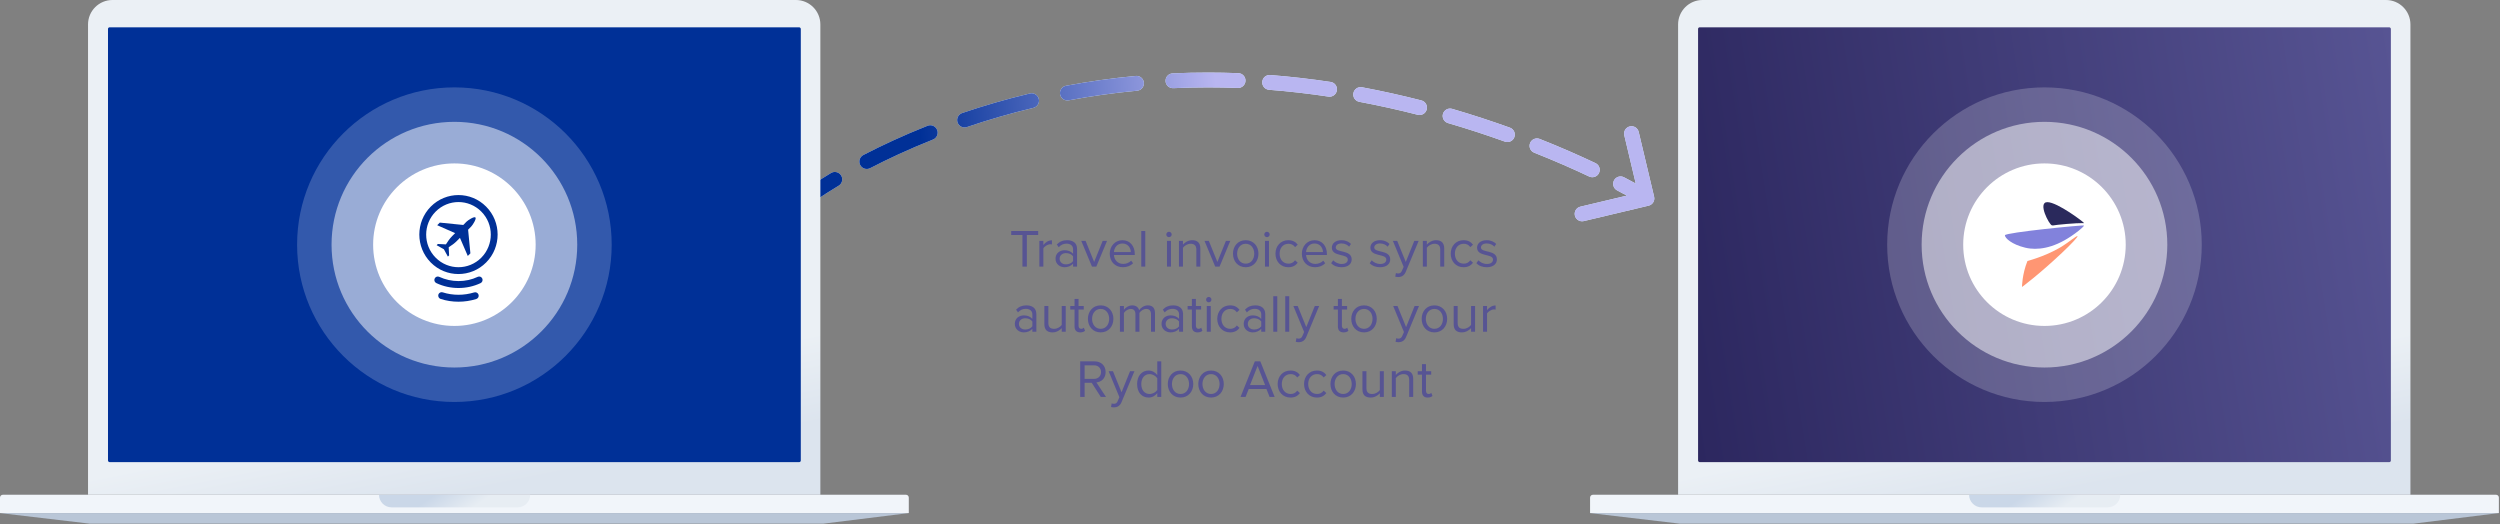<?xml version="1.0" encoding="UTF-8"?> <svg xmlns="http://www.w3.org/2000/svg" width="844" height="177" viewBox="0 0 844 177" fill="none"><rect x="0" y="0" width="844" height="177" fill="#808080" stroke="none"/><path d="M558.432 66.421C558.752 67.765 557.922 69.113 556.579 69.432L534.69 74.64C533.346 74.959 531.998 74.129 531.679 72.786C531.359 71.443 532.189 70.095 533.532 69.775L552.989 65.147L548.36 45.69C548.041 44.346 548.871 42.998 550.214 42.679C551.557 42.359 552.905 43.189 553.225 44.532L558.432 66.421ZM545.945 64.28C544.721 63.642 544.246 62.132 544.885 60.907C545.523 59.683 547.033 59.209 548.257 59.847L545.945 64.28ZM538.637 55.072C539.885 55.663 540.418 57.153 539.828 58.401C539.237 59.649 537.747 60.182 536.499 59.592L538.637 55.072ZM517.959 51.551C516.675 51.042 516.048 49.589 516.557 48.306C517.066 47.022 518.519 46.395 519.803 46.904L517.959 51.551ZM509.748 43.101C511.047 43.569 511.721 45.001 511.253 46.3C510.786 47.599 509.354 48.273 508.054 47.806L509.748 43.101ZM488.843 41.549C487.518 41.163 486.757 39.775 487.144 38.449C487.53 37.124 488.918 36.363 490.244 36.749L488.843 41.549ZM479.861 33.905C481.199 34.248 482.005 35.61 481.662 36.947C481.32 38.285 479.958 39.091 478.62 38.748L479.861 33.905ZM458.901 34.373C457.544 34.119 456.65 32.812 456.905 31.455C457.159 30.098 458.465 29.204 459.822 29.459L458.901 34.373ZM449.233 27.668C450.598 27.873 451.538 29.147 451.332 30.512C451.126 31.878 449.853 32.818 448.487 32.612L449.233 27.668ZM428.433 30.313C427.056 30.206 426.028 29.003 426.135 27.626C426.243 26.25 427.446 25.221 428.822 25.328L428.433 30.313ZM418.077 24.7C419.456 24.753 420.532 25.915 420.478 27.295C420.425 28.674 419.263 29.75 417.883 29.696L418.077 24.7ZM396.101 29.766C394.722 29.829 393.553 28.762 393.49 27.383C393.427 26.004 394.494 24.835 395.873 24.772L396.101 29.766ZM383.447 25.638C384.822 25.509 386.041 26.519 386.17 27.893C386.299 29.268 385.289 30.487 383.915 30.616L383.447 25.638ZM360.808 33.869C359.451 34.124 358.144 33.231 357.889 31.874C357.633 30.517 358.526 29.21 359.883 28.955L360.808 33.869ZM347.691 31.558C349.034 31.237 350.383 32.065 350.704 33.408C351.025 34.751 350.196 36.1 348.854 36.421L347.691 31.558ZM326.443 42.894C325.135 43.339 323.715 42.64 323.27 41.333C322.826 40.026 323.525 38.606 324.832 38.161L326.443 42.894ZM313.141 42.466C314.424 41.956 315.877 42.584 316.386 43.867C316.896 45.151 316.268 46.604 314.985 47.113L313.141 42.466ZM293.775 56.766C292.55 57.402 291.041 56.923 290.405 55.697C289.769 54.472 290.248 52.963 291.474 52.327L293.775 56.766ZM280.553 58.41C281.737 57.7 283.272 58.085 283.982 59.269C284.692 60.453 284.307 61.989 283.123 62.698L280.553 58.41ZM556 67C554.689 69.129 554.689 69.129 554.69 69.129C554.69 69.129 554.69 69.129 554.69 69.129C554.69 69.129 554.69 69.129 554.69 69.129C554.69 69.129 554.69 69.129 554.689 69.129C554.688 69.128 554.687 69.127 554.684 69.126C554.68 69.123 554.672 69.118 554.661 69.112C554.64 69.099 554.606 69.078 554.561 69.051C554.469 68.996 554.33 68.912 554.145 68.802C553.773 68.581 553.214 68.253 552.475 67.832C550.996 66.988 548.799 65.769 545.945 64.28L548.257 59.847C551.171 61.367 553.423 62.616 554.952 63.489C555.717 63.925 556.301 64.267 556.697 64.502C556.894 64.619 557.045 64.71 557.148 64.772C557.199 64.803 557.238 64.827 557.266 64.844C557.279 64.852 557.29 64.858 557.297 64.863C557.301 64.865 557.304 64.867 557.306 64.868C557.307 64.869 557.308 64.87 557.309 64.87C557.309 64.87 557.31 64.871 557.31 64.871C557.31 64.871 557.31 64.871 557.31 64.871C557.31 64.871 557.311 64.871 556 67ZM536.499 59.592C531.288 57.127 525.063 54.37 517.959 51.551L519.803 46.904C527.015 49.765 533.338 52.566 538.637 55.072L536.499 59.592ZM508.054 47.806C502.101 45.663 495.677 43.544 488.843 41.549L490.244 36.749C497.183 38.774 503.704 40.926 509.748 43.101L508.054 47.806ZM478.62 38.748C472.324 37.135 465.738 35.655 458.901 34.373L459.822 29.459C466.773 30.762 473.466 32.266 479.861 33.905L478.62 38.748ZM448.487 32.612C441.987 31.632 435.292 30.849 428.433 30.313L428.822 25.328C435.807 25.874 442.62 26.671 449.233 27.668L448.487 32.612ZM417.883 29.696C414.551 29.567 411.185 29.5 407.788 29.5V24.5C411.251 24.5 414.681 24.569 418.077 24.7L417.883 29.696ZM407.788 29.5C403.821 29.5 399.925 29.592 396.101 29.766L395.873 24.772C399.772 24.593 403.744 24.5 407.788 24.5V29.5ZM383.915 30.616C375.837 31.375 368.126 32.491 360.808 33.869L359.883 28.955C367.346 27.55 375.21 26.412 383.447 25.638L383.915 30.616ZM348.854 36.421C340.811 38.343 333.326 40.552 326.443 42.894L324.832 38.161C331.854 35.771 339.488 33.519 347.691 31.558L348.854 36.421ZM314.985 47.113C306.772 50.372 299.669 53.71 293.775 56.766L291.474 52.327C297.503 49.201 304.759 45.792 313.141 42.466L314.985 47.113ZM283.123 62.698C279.948 64.601 277.53 66.186 275.914 67.289C275.105 67.841 274.497 68.272 274.096 68.562C273.895 68.707 273.745 68.817 273.648 68.889C273.6 68.925 273.564 68.952 273.542 68.969C273.531 68.977 273.523 68.983 273.518 68.986C273.516 68.988 273.514 68.989 273.514 68.99C273.513 68.99 273.513 68.99 273.513 68.99C273.513 68.99 273.513 68.99 273.514 68.99C273.514 68.99 273.514 68.99 273.514 68.99C273.514 68.989 273.514 68.989 272 67C270.486 65.011 270.486 65.011 270.486 65.01C270.486 65.01 270.487 65.01 270.487 65.01C270.487 65.01 270.487 65.009 270.488 65.009C270.489 65.008 270.49 65.007 270.491 65.007C270.494 65.004 270.497 65.002 270.502 64.999C270.51 64.992 270.522 64.983 270.538 64.972C270.568 64.948 270.612 64.916 270.669 64.874C270.783 64.789 270.949 64.667 271.168 64.509C271.605 64.193 272.249 63.736 273.095 63.159C274.788 62.004 277.289 60.366 280.553 58.41L283.123 62.698Z" fill="#E3F1FF"></path><path d="M558.432 66.421C558.752 67.765 557.922 69.113 556.579 69.432L534.69 74.64C533.346 74.959 531.998 74.129 531.679 72.786C531.359 71.443 532.189 70.095 533.532 69.775L552.989 65.147L548.36 45.69C548.041 44.346 548.871 42.998 550.214 42.679C551.557 42.359 552.905 43.189 553.225 44.532L558.432 66.421ZM545.945 64.28C544.721 63.642 544.246 62.132 544.885 60.907C545.523 59.683 547.033 59.209 548.257 59.847L545.945 64.28ZM538.637 55.072C539.885 55.663 540.418 57.153 539.828 58.401C539.237 59.649 537.747 60.182 536.499 59.592L538.637 55.072ZM517.959 51.551C516.675 51.042 516.048 49.589 516.557 48.306C517.066 47.022 518.519 46.395 519.803 46.904L517.959 51.551ZM509.748 43.101C511.047 43.569 511.721 45.001 511.253 46.3C510.786 47.599 509.354 48.273 508.054 47.806L509.748 43.101ZM488.843 41.549C487.518 41.163 486.757 39.775 487.144 38.449C487.53 37.124 488.918 36.363 490.244 36.749L488.843 41.549ZM479.861 33.905C481.199 34.248 482.005 35.61 481.662 36.947C481.32 38.285 479.958 39.091 478.62 38.748L479.861 33.905ZM458.901 34.373C457.544 34.119 456.65 32.812 456.905 31.455C457.159 30.098 458.465 29.204 459.822 29.459L458.901 34.373ZM449.233 27.668C450.598 27.873 451.538 29.147 451.332 30.512C451.126 31.878 449.853 32.818 448.487 32.612L449.233 27.668ZM428.433 30.313C427.056 30.206 426.028 29.003 426.135 27.626C426.243 26.25 427.446 25.221 428.822 25.328L428.433 30.313ZM418.077 24.7C419.456 24.753 420.532 25.915 420.478 27.295C420.425 28.674 419.263 29.75 417.883 29.696L418.077 24.7ZM396.101 29.766C394.722 29.829 393.553 28.762 393.49 27.383C393.427 26.004 394.494 24.835 395.873 24.772L396.101 29.766ZM383.447 25.638C384.822 25.509 386.041 26.519 386.17 27.893C386.299 29.268 385.289 30.487 383.915 30.616L383.447 25.638ZM360.808 33.869C359.451 34.124 358.144 33.231 357.889 31.874C357.633 30.517 358.526 29.21 359.883 28.955L360.808 33.869ZM347.691 31.558C349.034 31.237 350.383 32.065 350.704 33.408C351.025 34.751 350.196 36.1 348.854 36.421L347.691 31.558ZM326.443 42.894C325.135 43.339 323.715 42.64 323.27 41.333C322.826 40.026 323.525 38.606 324.832 38.161L326.443 42.894ZM313.141 42.466C314.424 41.956 315.877 42.584 316.386 43.867C316.896 45.151 316.268 46.604 314.985 47.113L313.141 42.466ZM293.775 56.766C292.55 57.402 291.041 56.923 290.405 55.697C289.769 54.472 290.248 52.963 291.474 52.327L293.775 56.766ZM280.553 58.41C281.737 57.7 283.272 58.085 283.982 59.269C284.692 60.453 284.307 61.989 283.123 62.698L280.553 58.41ZM556 67C554.689 69.129 554.689 69.129 554.69 69.129C554.69 69.129 554.69 69.129 554.69 69.129C554.69 69.129 554.69 69.129 554.69 69.129C554.69 69.129 554.69 69.129 554.689 69.129C554.688 69.128 554.687 69.127 554.684 69.126C554.68 69.123 554.672 69.118 554.661 69.112C554.64 69.099 554.606 69.078 554.561 69.051C554.469 68.996 554.33 68.912 554.145 68.802C553.773 68.581 553.214 68.253 552.475 67.832C550.996 66.988 548.799 65.769 545.945 64.28L548.257 59.847C551.171 61.367 553.423 62.616 554.952 63.489C555.717 63.925 556.301 64.267 556.697 64.502C556.894 64.619 557.045 64.71 557.148 64.772C557.199 64.803 557.238 64.827 557.266 64.844C557.279 64.852 557.29 64.858 557.297 64.863C557.301 64.865 557.304 64.867 557.306 64.868C557.307 64.869 557.308 64.87 557.309 64.87C557.309 64.87 557.31 64.871 557.31 64.871C557.31 64.871 557.31 64.871 557.31 64.871C557.31 64.871 557.311 64.871 556 67ZM536.499 59.592C531.288 57.127 525.063 54.37 517.959 51.551L519.803 46.904C527.015 49.765 533.338 52.566 538.637 55.072L536.499 59.592ZM508.054 47.806C502.101 45.663 495.677 43.544 488.843 41.549L490.244 36.749C497.183 38.774 503.704 40.926 509.748 43.101L508.054 47.806ZM478.62 38.748C472.324 37.135 465.738 35.655 458.901 34.373L459.822 29.459C466.773 30.762 473.466 32.266 479.861 33.905L478.62 38.748ZM448.487 32.612C441.987 31.632 435.292 30.849 428.433 30.313L428.822 25.328C435.807 25.874 442.62 26.671 449.233 27.668L448.487 32.612ZM417.883 29.696C414.551 29.567 411.185 29.5 407.788 29.5V24.5C411.251 24.5 414.681 24.569 418.077 24.7L417.883 29.696ZM407.788 29.5C403.821 29.5 399.925 29.592 396.101 29.766L395.873 24.772C399.772 24.593 403.744 24.5 407.788 24.5V29.5ZM383.915 30.616C375.837 31.375 368.126 32.491 360.808 33.869L359.883 28.955C367.346 27.55 375.21 26.412 383.447 25.638L383.915 30.616ZM348.854 36.421C340.811 38.343 333.326 40.552 326.443 42.894L324.832 38.161C331.854 35.771 339.488 33.519 347.691 31.558L348.854 36.421ZM314.985 47.113C306.772 50.372 299.669 53.71 293.775 56.766L291.474 52.327C297.503 49.201 304.759 45.792 313.141 42.466L314.985 47.113ZM283.123 62.698C279.948 64.601 277.53 66.186 275.914 67.289C275.105 67.841 274.497 68.272 274.096 68.562C273.895 68.707 273.745 68.817 273.648 68.889C273.6 68.925 273.564 68.952 273.542 68.969C273.531 68.977 273.523 68.983 273.518 68.986C273.516 68.988 273.514 68.989 273.514 68.99C273.513 68.99 273.513 68.99 273.513 68.99C273.513 68.99 273.513 68.99 273.514 68.99C273.514 68.99 273.514 68.99 273.514 68.99C273.514 68.989 273.514 68.989 272 67C270.486 65.011 270.486 65.011 270.486 65.01C270.486 65.01 270.487 65.01 270.487 65.01C270.487 65.01 270.487 65.009 270.488 65.009C270.489 65.008 270.49 65.007 270.491 65.007C270.494 65.004 270.497 65.002 270.502 64.999C270.51 64.992 270.522 64.983 270.538 64.972C270.568 64.948 270.612 64.916 270.669 64.874C270.783 64.789 270.949 64.667 271.168 64.509C271.605 64.193 272.249 63.736 273.095 63.159C274.788 62.004 277.289 60.366 280.553 58.41L283.123 62.698Z" fill="url(#paint0_linear_2421_14302)"></path><path d="M566.527 8.255C566.527 3.696 570.223 0 574.782 0H805.508C810.067 0 813.763 3.696 813.763 8.255V167.025H566.527V8.255Z" fill="url(#paint1_linear_2421_14302)"></path><path d="M536.809 167.989C536.809 167.457 537.24 167.026 537.772 167.026H842.654C843.186 167.026 843.617 167.457 843.617 167.989V173.217H536.809V167.989Z" fill="#F1F5FA"></path><path d="M567.145 176.793H814.725L843.617 173.216H536.809L567.145 176.793Z" fill="#B9C6D7"></path><path d="M664.76 167.025H715.803C715.803 169.38 713.893 171.29 711.538 171.29H669.025C666.669 171.29 664.76 169.38 664.76 167.025Z" fill="url(#paint2_linear_2421_14302)"></path><rect x="573.268" y="9.218" width="233.89" height="146.8" rx="0.55" fill="url(#paint3_linear_2421_14302)"></rect><circle cx="690.213" cy="82.602" r="53.102" fill="white" fill-opacity="0.2"></circle><circle cx="690.213" cy="82.603" r="41.471" fill="white" fill-opacity="0.5"></circle><circle cx="690.212" cy="82.602" r="27.433" fill="white"></circle><path fill-rule="evenodd" clip-rule="evenodd" d="M696.087 85.39C688.2 92.814 682.627 96.886 682.627 96.886C682.627 96.886 682.627 92.695 684.458 88.126C689.232 86.75 692.957 85.105 696.087 83.212C698.146 81.966 701.121 79.455 701.375 79.72C701.57 79.923 699.292 82.373 696.087 85.39Z" fill="#FF9673"></path><path fill-rule="evenodd" clip-rule="evenodd" d="M697.72 75.603C692.214 76.063 693.547 76.216 692.7 76.063C691.852 75.91 687.768 68.244 691.188 68.244C694.607 68.244 703.713 75.143 703.55 75.297C703.388 75.45 703.226 75.143 697.72 75.603Z" fill="#2A295C"></path><path fill-rule="evenodd" clip-rule="evenodd" d="M701.781 77.868C694.995 83.271 689.449 84.341 685.425 83.912C684.847 83.849 684.273 83.75 683.707 83.615C679.164 82.526 676.855 80.368 676.855 79.432C676.855 78.496 703.552 75.862 703.552 76.141C703.552 76.421 702.298 77.457 701.781 77.868Z" fill="#8282DC"></path><path d="M29.719 8.255C29.719 3.696 33.415 0 37.974 0H268.699C273.258 0 276.954 3.696 276.954 8.255V167.025H29.719V8.255Z" fill="url(#paint4_linear_2421_14302)"></path><path d="M0 167.989C0 167.457 0.431 167.026 0.963 167.026H305.845C306.377 167.026 306.808 167.457 306.808 167.989V173.217H0V167.989Z" fill="#F1F5FA"></path><path d="M30.337 176.793H277.916L306.808 173.216H0L30.337 176.793Z" fill="#B9C6D7"></path><path d="M127.951 167.025H178.994C178.994 169.38 177.085 171.29 174.729 171.29H132.216C129.861 171.29 127.951 169.38 127.951 167.025Z" fill="url(#paint5_linear_2421_14302)"></path><rect x="36.459" y="9.218" width="233.89" height="146.8" rx="0.55" fill="#003097"></rect><circle cx="153.404" cy="82.602" r="53.102" fill="white" fill-opacity="0.2"></circle><circle cx="153.404" cy="82.603" r="41.471" fill="white" fill-opacity="0.5"></circle><circle cx="153.404" cy="82.602" r="27.433" fill="white"></circle><path d="M161.283 93.46C159.246 94.423 157.071 94.891 154.786 94.891C152.528 94.891 150.326 94.396 148.288 93.46C147.71 93.184 147.022 93.432 146.747 94.038C146.471 94.616 146.719 95.304 147.325 95.58C149.665 96.681 152.198 97.231 154.786 97.231C157.401 97.231 159.906 96.681 162.247 95.58C162.825 95.304 163.073 94.616 162.825 94.038C162.549 93.432 161.861 93.184 161.283 93.46Z" fill="#003097"></path><path d="M164.117 69.755C158.969 64.552 150.6 64.552 145.424 69.755C140.275 74.959 140.275 83.411 145.424 88.614C150.572 93.817 158.941 93.817 164.117 88.614C169.293 83.411 169.293 74.959 164.117 69.755ZM162.493 86.99C158.226 91.285 151.343 91.285 147.076 86.99C142.808 82.695 142.808 75.73 147.076 71.435C151.343 67.14 158.226 67.14 162.493 71.435C166.76 75.702 166.76 82.668 162.493 86.99Z" fill="#003097"></path><path d="M154.784 101.857C152.719 101.857 150.709 101.554 148.755 100.921C148.149 100.728 147.819 100.067 147.984 99.461C148.177 98.856 148.81 98.498 149.443 98.691C151.15 99.241 152.967 99.516 154.784 99.516C156.601 99.516 158.363 99.241 160.097 98.718C160.703 98.525 161.364 98.883 161.557 99.489C161.749 100.095 161.419 100.755 160.786 100.948C158.831 101.554 156.821 101.857 154.784 101.857Z" fill="#003097"></path><path d="M160.511 73.417C160.071 72.977 157.978 74.353 157.483 74.849C157.015 75.317 156.657 75.674 156.409 75.95L148.48 75.151L147.599 76.032L153.656 78.703L153.628 78.731L153.601 78.758L153.573 78.785L153.546 78.813C153.408 78.951 153.16 79.198 152.637 79.722C151.866 80.493 151.095 81.594 150.545 82.502L147.819 82.365L147.406 82.778C147.406 82.778 149.829 84.099 149.857 84.154C149.912 84.209 151.206 86.632 151.206 86.632L151.618 86.219L151.481 83.466C152.389 82.915 153.491 82.117 154.234 81.346L155.142 80.437L155.253 80.327L155.28 80.3L157.923 86.412L158.804 85.531L158.033 77.547C158.281 77.299 158.639 76.941 159.107 76.445C159.575 75.977 160.924 73.858 160.511 73.417Z" fill="#003097"></path><path d="M346.672 90V79.326H350.488V77.994H341.38V79.326H345.178V90H346.672ZM352.24 90V83.844C352.636 83.142 353.77 82.458 354.598 82.458C354.814 82.458 354.976 82.476 355.138 82.512V81.126C353.95 81.126 352.942 81.792 352.24 82.71V81.306H350.89V90H352.24ZM363.617 90V84.024C363.617 81.918 362.087 81.09 360.251 81.09C358.829 81.09 357.713 81.558 356.777 82.53L357.407 83.466C358.181 82.638 359.027 82.26 360.071 82.26C361.331 82.26 362.267 82.926 362.267 84.096V85.662C361.565 84.852 360.575 84.474 359.387 84.474C357.911 84.474 356.345 85.392 356.345 87.336C356.345 89.226 357.911 90.216 359.387 90.216C360.557 90.216 361.547 89.802 362.267 89.01V90H363.617ZM359.873 89.244C358.613 89.244 357.731 88.452 357.731 87.354C357.731 86.238 358.613 85.446 359.873 85.446C360.827 85.446 361.745 85.806 362.267 86.526V88.164C361.745 88.884 360.827 89.244 359.873 89.244ZM370.122 90L373.74 81.306H372.264L369.384 88.434L366.486 81.306H365.028L368.646 90H370.122ZM379.072 90.216C380.494 90.216 381.664 89.748 382.528 88.884L381.88 88.002C381.196 88.704 380.188 89.1 379.198 89.1C377.326 89.1 376.174 87.732 376.066 86.094H383.104V85.752C383.104 83.142 381.556 81.09 378.928 81.09C376.444 81.09 374.644 83.124 374.644 85.644C374.644 88.362 376.498 90.216 379.072 90.216ZM381.772 85.104H376.066C376.138 83.772 377.056 82.206 378.91 82.206C380.89 82.206 381.754 83.808 381.772 85.104ZM386.64 90V77.994H385.29V90H386.64ZM394.64 80.064C395.144 80.064 395.558 79.668 395.558 79.164C395.558 78.66 395.144 78.246 394.64 78.246C394.154 78.246 393.74 78.66 393.74 79.164C393.74 79.668 394.154 80.064 394.64 80.064ZM395.324 90V81.306H393.974V90H395.324ZM405.235 90V83.898C405.235 82.008 404.281 81.09 402.463 81.09C401.167 81.09 399.979 81.846 399.367 82.566V81.306H398.017V90H399.367V83.646C399.871 82.944 400.879 82.296 401.941 82.296C403.111 82.296 403.885 82.782 403.885 84.312V90H405.235ZM411.729 90L415.347 81.306H413.871L410.991 88.434L408.093 81.306H406.635L410.253 90H411.729ZM420.553 90.216C423.199 90.216 424.855 88.164 424.855 85.644C424.855 83.124 423.199 81.09 420.553 81.09C417.907 81.09 416.251 83.124 416.251 85.644C416.251 88.164 417.907 90.216 420.553 90.216ZM420.553 89.01C418.699 89.01 417.655 87.426 417.655 85.644C417.655 83.88 418.699 82.296 420.553 82.296C422.407 82.296 423.433 83.88 423.433 85.644C423.433 87.426 422.407 89.01 420.553 89.01ZM427.722 80.064C428.226 80.064 428.64 79.668 428.64 79.164C428.64 78.66 428.226 78.246 427.722 78.246C427.236 78.246 426.822 78.66 426.822 79.164C426.822 79.668 427.236 80.064 427.722 80.064ZM428.406 90V81.306H427.056V90H428.406ZM434.933 90.216C436.517 90.216 437.453 89.568 438.119 88.704L437.219 87.876C436.643 88.65 435.905 89.01 435.005 89.01C433.151 89.01 431.999 87.57 431.999 85.644C431.999 83.718 433.151 82.296 435.005 82.296C435.905 82.296 436.643 82.638 437.219 83.43L438.119 82.602C437.453 81.738 436.517 81.09 434.933 81.09C432.341 81.09 430.595 83.07 430.595 85.644C430.595 88.236 432.341 90.216 434.933 90.216ZM443.935 90.216C445.357 90.216 446.527 89.748 447.391 88.884L446.743 88.002C446.059 88.704 445.051 89.1 444.061 89.1C442.189 89.1 441.037 87.732 440.929 86.094H447.967V85.752C447.967 83.142 446.419 81.09 443.791 81.09C441.307 81.09 439.507 83.124 439.507 85.644C439.507 88.362 441.361 90.216 443.935 90.216ZM446.635 85.104H440.929C441.001 83.772 441.919 82.206 443.773 82.206C445.753 82.206 446.617 83.808 446.635 85.104ZM452.908 90.216C455.158 90.216 456.328 89.046 456.328 87.588C456.328 84.204 450.946 85.464 450.946 83.556C450.946 82.782 451.684 82.188 452.872 82.188C453.988 82.188 454.942 82.656 455.464 83.286L456.094 82.35C455.392 81.648 454.348 81.09 452.872 81.09C450.802 81.09 449.632 82.242 449.632 83.592C449.632 86.814 455.014 85.518 455.014 87.624C455.014 88.488 454.294 89.118 452.962 89.118C451.774 89.118 450.676 88.542 450.1 87.876L449.398 88.848C450.28 89.784 451.486 90.216 452.908 90.216ZM465.916 90.216C468.166 90.216 469.336 89.046 469.336 87.588C469.336 84.204 463.954 85.464 463.954 83.556C463.954 82.782 464.692 82.188 465.88 82.188C466.996 82.188 467.95 82.656 468.472 83.286L469.102 82.35C468.4 81.648 467.356 81.09 465.88 81.09C463.81 81.09 462.64 82.242 462.64 83.592C462.64 86.814 468.022 85.518 468.022 87.624C468.022 88.488 467.302 89.118 465.97 89.118C464.782 89.118 463.684 88.542 463.108 87.876L462.406 88.848C463.288 89.784 464.494 90.216 465.916 90.216ZM471.043 93.402C471.295 93.474 471.745 93.528 472.033 93.528C473.185 93.51 474.067 93.024 474.589 91.764L478.945 81.306H477.469L474.589 88.434L471.691 81.306H470.233L473.869 90.09L473.293 91.404C472.987 92.124 472.591 92.322 471.997 92.322C471.781 92.322 471.457 92.268 471.259 92.178L471.043 93.402ZM487.571 90V83.898C487.571 82.008 486.617 81.09 484.799 81.09C483.503 81.09 482.315 81.846 481.703 82.566V81.306H480.353V90H481.703V83.646C482.207 82.944 483.215 82.296 484.277 82.296C485.447 82.296 486.221 82.782 486.221 84.312V90H487.571ZM494.101 90.216C495.685 90.216 496.621 89.568 497.287 88.704L496.387 87.876C495.811 88.65 495.073 89.01 494.173 89.01C492.319 89.01 491.167 87.57 491.167 85.644C491.167 83.718 492.319 82.296 494.173 82.296C495.073 82.296 495.811 82.638 496.387 83.43L497.287 82.602C496.621 81.738 495.685 81.09 494.101 81.09C491.509 81.09 489.763 83.07 489.763 85.644C489.763 88.236 491.509 90.216 494.101 90.216ZM501.933 90.216C504.183 90.216 505.353 89.046 505.353 87.588C505.353 84.204 499.971 85.464 499.971 83.556C499.971 82.782 500.709 82.188 501.897 82.188C503.013 82.188 503.967 82.656 504.489 83.286L505.119 82.35C504.417 81.648 503.373 81.09 501.897 81.09C499.827 81.09 498.657 82.242 498.657 83.592C498.657 86.814 504.039 85.518 504.039 87.624C504.039 88.488 503.319 89.118 501.987 89.118C500.799 89.118 499.701 88.542 499.125 87.876L498.423 88.848C499.305 89.784 500.511 90.216 501.933 90.216ZM349.871 112V106.024C349.871 103.918 348.341 103.09 346.505 103.09C345.083 103.09 343.967 103.558 343.031 104.53L343.661 105.466C344.435 104.638 345.281 104.26 346.325 104.26C347.585 104.26 348.521 104.926 348.521 106.096V107.662C347.819 106.852 346.829 106.474 345.641 106.474C344.165 106.474 342.599 107.392 342.599 109.336C342.599 111.226 344.165 112.216 345.641 112.216C346.811 112.216 347.801 111.802 348.521 111.01V112H349.871ZM346.127 111.244C344.867 111.244 343.985 110.452 343.985 109.354C343.985 108.238 344.867 107.446 346.127 107.446C347.081 107.446 347.999 107.806 348.521 108.526V110.164C347.999 110.884 347.081 111.244 346.127 111.244ZM359.796 112V103.306H358.446V109.696C357.942 110.398 356.934 111.01 355.872 111.01C354.702 111.01 353.928 110.56 353.928 109.03V103.306H352.578V109.444C352.578 111.334 353.532 112.216 355.35 112.216C356.646 112.216 357.78 111.532 358.446 110.776V112H359.796ZM364.688 112.216C365.48 112.216 365.966 111.982 366.308 111.658L365.912 110.65C365.732 110.848 365.372 111.01 364.994 111.01C364.4 111.01 364.112 110.542 364.112 109.894V104.494H365.876V103.306H364.112V100.93H362.762V103.306H361.322V104.494H362.762V110.182C362.762 111.478 363.41 112.216 364.688 112.216ZM371.581 112.216C374.227 112.216 375.883 110.164 375.883 107.644C375.883 105.124 374.227 103.09 371.581 103.09C368.935 103.09 367.279 105.124 367.279 107.644C367.279 110.164 368.935 112.216 371.581 112.216ZM371.581 111.01C369.727 111.01 368.683 109.426 368.683 107.644C368.683 105.88 369.727 104.296 371.581 104.296C373.435 104.296 374.461 105.88 374.461 107.644C374.461 109.426 373.435 111.01 371.581 111.01ZM389.927 112V105.718C389.927 103.972 389.081 103.09 387.497 103.09C386.237 103.09 385.067 103.918 384.581 104.71C384.329 103.81 383.573 103.09 382.241 103.09C380.963 103.09 379.793 104.008 379.433 104.566V103.306H378.083V112H379.433V105.646C379.901 104.944 380.837 104.296 381.719 104.296C382.853 104.296 383.321 104.998 383.321 106.096V112H384.671V105.628C385.121 104.944 386.075 104.296 386.975 104.296C388.091 104.296 388.577 104.998 388.577 106.096V112H389.927ZM399.407 112V106.024C399.407 103.918 397.877 103.09 396.041 103.09C394.619 103.09 393.503 103.558 392.567 104.53L393.197 105.466C393.971 104.638 394.817 104.26 395.861 104.26C397.121 104.26 398.057 104.926 398.057 106.096V107.662C397.355 106.852 396.365 106.474 395.177 106.474C393.701 106.474 392.135 107.392 392.135 109.336C392.135 111.226 393.701 112.216 395.177 112.216C396.347 112.216 397.337 111.802 398.057 111.01V112H399.407ZM395.663 111.244C394.403 111.244 393.521 110.452 393.521 109.354C393.521 108.238 394.403 107.446 395.663 107.446C396.617 107.446 397.535 107.806 398.057 108.526V110.164C397.535 110.884 396.617 111.244 395.663 111.244ZM404.309 112.216C405.101 112.216 405.587 111.982 405.929 111.658L405.533 110.65C405.353 110.848 404.993 111.01 404.615 111.01C404.021 111.01 403.733 110.542 403.733 109.894V104.494H405.497V103.306H403.733V100.93H402.383V103.306H400.943V104.494H402.383V110.182C402.383 111.478 403.031 112.216 404.309 112.216ZM408.07 102.064C408.574 102.064 408.988 101.668 408.988 101.164C408.988 100.66 408.574 100.246 408.07 100.246C407.584 100.246 407.17 100.66 407.17 101.164C407.17 101.668 407.584 102.064 408.07 102.064ZM408.754 112V103.306H407.404V112H408.754ZM415.281 112.216C416.865 112.216 417.801 111.568 418.467 110.704L417.567 109.876C416.991 110.65 416.253 111.01 415.353 111.01C413.499 111.01 412.347 109.57 412.347 107.644C412.347 105.718 413.499 104.296 415.353 104.296C416.253 104.296 416.991 104.638 417.567 105.43L418.467 104.602C417.801 103.738 416.865 103.09 415.281 103.09C412.689 103.09 410.943 105.07 410.943 107.644C410.943 110.236 412.689 112.216 415.281 112.216ZM427.145 112V106.024C427.145 103.918 425.615 103.09 423.779 103.09C422.357 103.09 421.241 103.558 420.305 104.53L420.935 105.466C421.709 104.638 422.555 104.26 423.599 104.26C424.859 104.26 425.795 104.926 425.795 106.096V107.662C425.093 106.852 424.103 106.474 422.915 106.474C421.439 106.474 419.873 107.392 419.873 109.336C419.873 111.226 421.439 112.216 422.915 112.216C424.085 112.216 425.075 111.802 425.795 111.01V112H427.145ZM423.401 111.244C422.141 111.244 421.259 110.452 421.259 109.354C421.259 108.238 422.141 107.446 423.401 107.446C424.355 107.446 425.273 107.806 425.795 108.526V110.164C425.273 110.884 424.355 111.244 423.401 111.244ZM431.201 112V99.994H429.851V112H431.201ZM435.244 112V99.994H433.894V112H435.244ZM437.451 115.402C437.703 115.474 438.153 115.528 438.441 115.528C439.593 115.51 440.475 115.024 440.997 113.764L445.353 103.306H443.877L440.997 110.434L438.099 103.306H436.641L440.277 112.09L439.701 113.404C439.395 114.124 438.999 114.322 438.405 114.322C438.189 114.322 437.865 114.268 437.667 114.178L437.451 115.402ZM453.598 112.216C454.39 112.216 454.876 111.982 455.218 111.658L454.822 110.65C454.642 110.848 454.282 111.01 453.904 111.01C453.31 111.01 453.022 110.542 453.022 109.894V104.494H454.786V103.306H453.022V100.93H451.672V103.306H450.232V104.494H451.672V110.182C451.672 111.478 452.32 112.216 453.598 112.216ZM460.491 112.216C463.137 112.216 464.793 110.164 464.793 107.644C464.793 105.124 463.137 103.09 460.491 103.09C457.845 103.09 456.189 105.124 456.189 107.644C456.189 110.164 457.845 112.216 460.491 112.216ZM460.491 111.01C458.637 111.01 457.593 109.426 457.593 107.644C457.593 105.88 458.637 104.296 460.491 104.296C462.345 104.296 463.371 105.88 463.371 107.644C463.371 109.426 462.345 111.01 460.491 111.01ZM471.148 115.402C471.4 115.474 471.85 115.528 472.138 115.528C473.29 115.51 474.172 115.024 474.694 113.764L479.05 103.306H477.574L474.694 110.434L471.796 103.306H470.338L473.974 112.09L473.398 113.404C473.092 114.124 472.696 114.322 472.102 114.322C471.886 114.322 471.562 114.268 471.364 114.178L471.148 115.402ZM484.256 112.216C486.902 112.216 488.558 110.164 488.558 107.644C488.558 105.124 486.902 103.09 484.256 103.09C481.61 103.09 479.954 105.124 479.954 107.644C479.954 110.164 481.61 112.216 484.256 112.216ZM484.256 111.01C482.402 111.01 481.358 109.426 481.358 107.644C481.358 105.88 482.402 104.296 484.256 104.296C486.11 104.296 487.136 105.88 487.136 107.644C487.136 109.426 486.11 111.01 484.256 111.01ZM497.977 112V103.306H496.627V109.696C496.123 110.398 495.115 111.01 494.053 111.01C492.883 111.01 492.109 110.56 492.109 109.03V103.306H490.759V109.444C490.759 111.334 491.713 112.216 493.531 112.216C494.827 112.216 495.961 111.532 496.627 110.776V112H497.977ZM502.023 112V105.844C502.419 105.142 503.553 104.458 504.381 104.458C504.597 104.458 504.759 104.476 504.921 104.512V103.126C503.733 103.126 502.725 103.792 502.023 104.71V103.306H500.673V112H502.023ZM373.385 134L370.145 129.104C371.783 128.96 373.259 127.772 373.259 125.612C373.259 123.398 371.693 121.994 369.497 121.994H364.673V134H366.167V129.23H368.561L371.621 134H373.385ZM369.317 127.916H366.167V123.326H369.317C370.739 123.326 371.711 124.262 371.711 125.612C371.711 126.962 370.739 127.916 369.317 127.916ZM375.084 137.402C375.336 137.474 375.786 137.528 376.074 137.528C377.226 137.51 378.108 137.024 378.63 135.764L382.986 125.306H381.51L378.63 132.434L375.732 125.306H374.274L377.91 134.09L377.334 135.404C377.028 136.124 376.632 136.322 376.038 136.322C375.822 136.322 375.498 136.268 375.3 136.178L375.084 137.402ZM392.044 134V121.994H390.694V126.62C389.992 125.666 388.93 125.09 387.76 125.09C385.474 125.09 383.89 126.89 383.89 129.662C383.89 132.488 385.492 134.216 387.76 134.216C388.984 134.216 390.046 133.586 390.694 132.704V134H392.044ZM388.084 133.01C386.338 133.01 385.294 131.588 385.294 129.662C385.294 127.736 386.338 126.296 388.084 126.296C389.164 126.296 390.208 126.944 390.694 127.7V131.642C390.208 132.398 389.164 133.01 388.084 133.01ZM398.545 134.216C401.191 134.216 402.847 132.164 402.847 129.644C402.847 127.124 401.191 125.09 398.545 125.09C395.899 125.09 394.243 127.124 394.243 129.644C394.243 132.164 395.899 134.216 398.545 134.216ZM398.545 133.01C396.691 133.01 395.647 131.426 395.647 129.644C395.647 127.88 396.691 126.296 398.545 126.296C400.399 126.296 401.425 127.88 401.425 129.644C401.425 131.426 400.399 133.01 398.545 133.01ZM408.846 134.216C411.492 134.216 413.148 132.164 413.148 129.644C413.148 127.124 411.492 125.09 408.846 125.09C406.2 125.09 404.544 127.124 404.544 129.644C404.544 132.164 406.2 134.216 408.846 134.216ZM408.846 133.01C406.992 133.01 405.948 131.426 405.948 129.644C405.948 127.88 406.992 126.296 408.846 126.296C410.7 126.296 411.726 127.88 411.726 129.644C411.726 131.426 410.7 133.01 408.846 133.01ZM430.322 134L425.48 121.994H423.626L418.802 134H420.512L421.574 131.336H427.55L428.612 134H430.322ZM427.1 130.004H422.006L424.562 123.542L427.1 130.004ZM435.671 134.216C437.255 134.216 438.191 133.568 438.857 132.704L437.957 131.876C437.381 132.65 436.643 133.01 435.743 133.01C433.889 133.01 432.737 131.57 432.737 129.644C432.737 127.718 433.889 126.296 435.743 126.296C436.643 126.296 437.381 126.638 437.957 127.43L438.857 126.602C438.191 125.738 437.255 125.09 435.671 125.09C433.079 125.09 431.333 127.07 431.333 129.644C431.333 132.236 433.079 134.216 435.671 134.216ZM444.583 134.216C446.167 134.216 447.103 133.568 447.769 132.704L446.869 131.876C446.293 132.65 445.555 133.01 444.655 133.01C442.801 133.01 441.649 131.57 441.649 129.644C441.649 127.718 442.801 126.296 444.655 126.296C445.555 126.296 446.293 126.638 446.869 127.43L447.769 126.602C447.103 125.738 446.167 125.09 444.583 125.09C441.991 125.09 440.245 127.07 440.245 129.644C440.245 132.236 441.991 134.216 444.583 134.216ZM453.46 134.216C456.106 134.216 457.762 132.164 457.762 129.644C457.762 127.124 456.106 125.09 453.46 125.09C450.814 125.09 449.158 127.124 449.158 129.644C449.158 132.164 450.814 134.216 453.46 134.216ZM453.46 133.01C451.606 133.01 450.562 131.426 450.562 129.644C450.562 127.88 451.606 126.296 453.46 126.296C455.314 126.296 456.34 127.88 456.34 129.644C456.34 131.426 455.314 133.01 453.46 133.01ZM467.18 134V125.306H465.83V131.696C465.326 132.398 464.318 133.01 463.256 133.01C462.086 133.01 461.312 132.56 461.312 131.03V125.306H459.962V131.444C459.962 133.334 460.916 134.216 462.734 134.216C464.03 134.216 465.164 133.532 465.83 132.776V134H467.18ZM477.094 134V127.898C477.094 126.008 476.14 125.09 474.322 125.09C473.026 125.09 471.838 125.846 471.226 126.566V125.306H469.876V134H471.226V127.646C471.73 126.944 472.738 126.296 473.8 126.296C474.97 126.296 475.744 126.782 475.744 128.312V134H477.094ZM481.986 134.216C482.778 134.216 483.264 133.982 483.606 133.658L483.21 132.65C483.03 132.848 482.67 133.01 482.292 133.01C481.698 133.01 481.41 132.542 481.41 131.894V126.494H483.174V125.306H481.41V122.93H480.06V125.306H478.62V126.494H480.06V132.182C480.06 133.478 480.708 134.216 481.986 134.216Z" fill="#575493"></path><defs><linearGradient id="paint0_linear_2421_14302" x1="306.823" y1="-2.184" x2="407.5" y2="-10" gradientUnits="userSpaceOnUse"><stop stop-color="#003097"></stop><stop offset="1" stop-color="#B9B6F1"></stop></linearGradient><linearGradient id="paint1_linear_2421_14302" x1="657.538" y1="3.371" x2="690.145" y2="167.025" gradientUnits="userSpaceOnUse"><stop offset="0.823" stop-color="#EBF0F5"></stop><stop offset="1" stop-color="#DCE4EE"></stop></linearGradient><linearGradient id="paint2_linear_2421_14302" x1="688.974" y1="163.31" x2="695.165" y2="172.322" gradientUnits="userSpaceOnUse"><stop stop-color="#CAD7E8"></stop><stop offset="1" stop-color="#E7EDF3"></stop></linearGradient><linearGradient id="paint3_linear_2421_14302" x1="573.268" y1="156.018" x2="824.049" y2="116.552" gradientUnits="userSpaceOnUse"><stop stop-color="#2C275F"></stop><stop offset="1" stop-color="#575493"></stop></linearGradient><linearGradient id="paint4_linear_2421_14302" x1="120.729" y1="3.371" x2="153.336" y2="167.025" gradientUnits="userSpaceOnUse"><stop offset="0.823" stop-color="#EBF0F5"></stop><stop offset="1" stop-color="#DCE4EE"></stop></linearGradient><linearGradient id="paint5_linear_2421_14302" x1="152.166" y1="163.31" x2="158.357" y2="172.322" gradientUnits="userSpaceOnUse"><stop stop-color="#CAD7E8"></stop><stop offset="1" stop-color="#E7EDF3"></stop></linearGradient></defs></svg> 